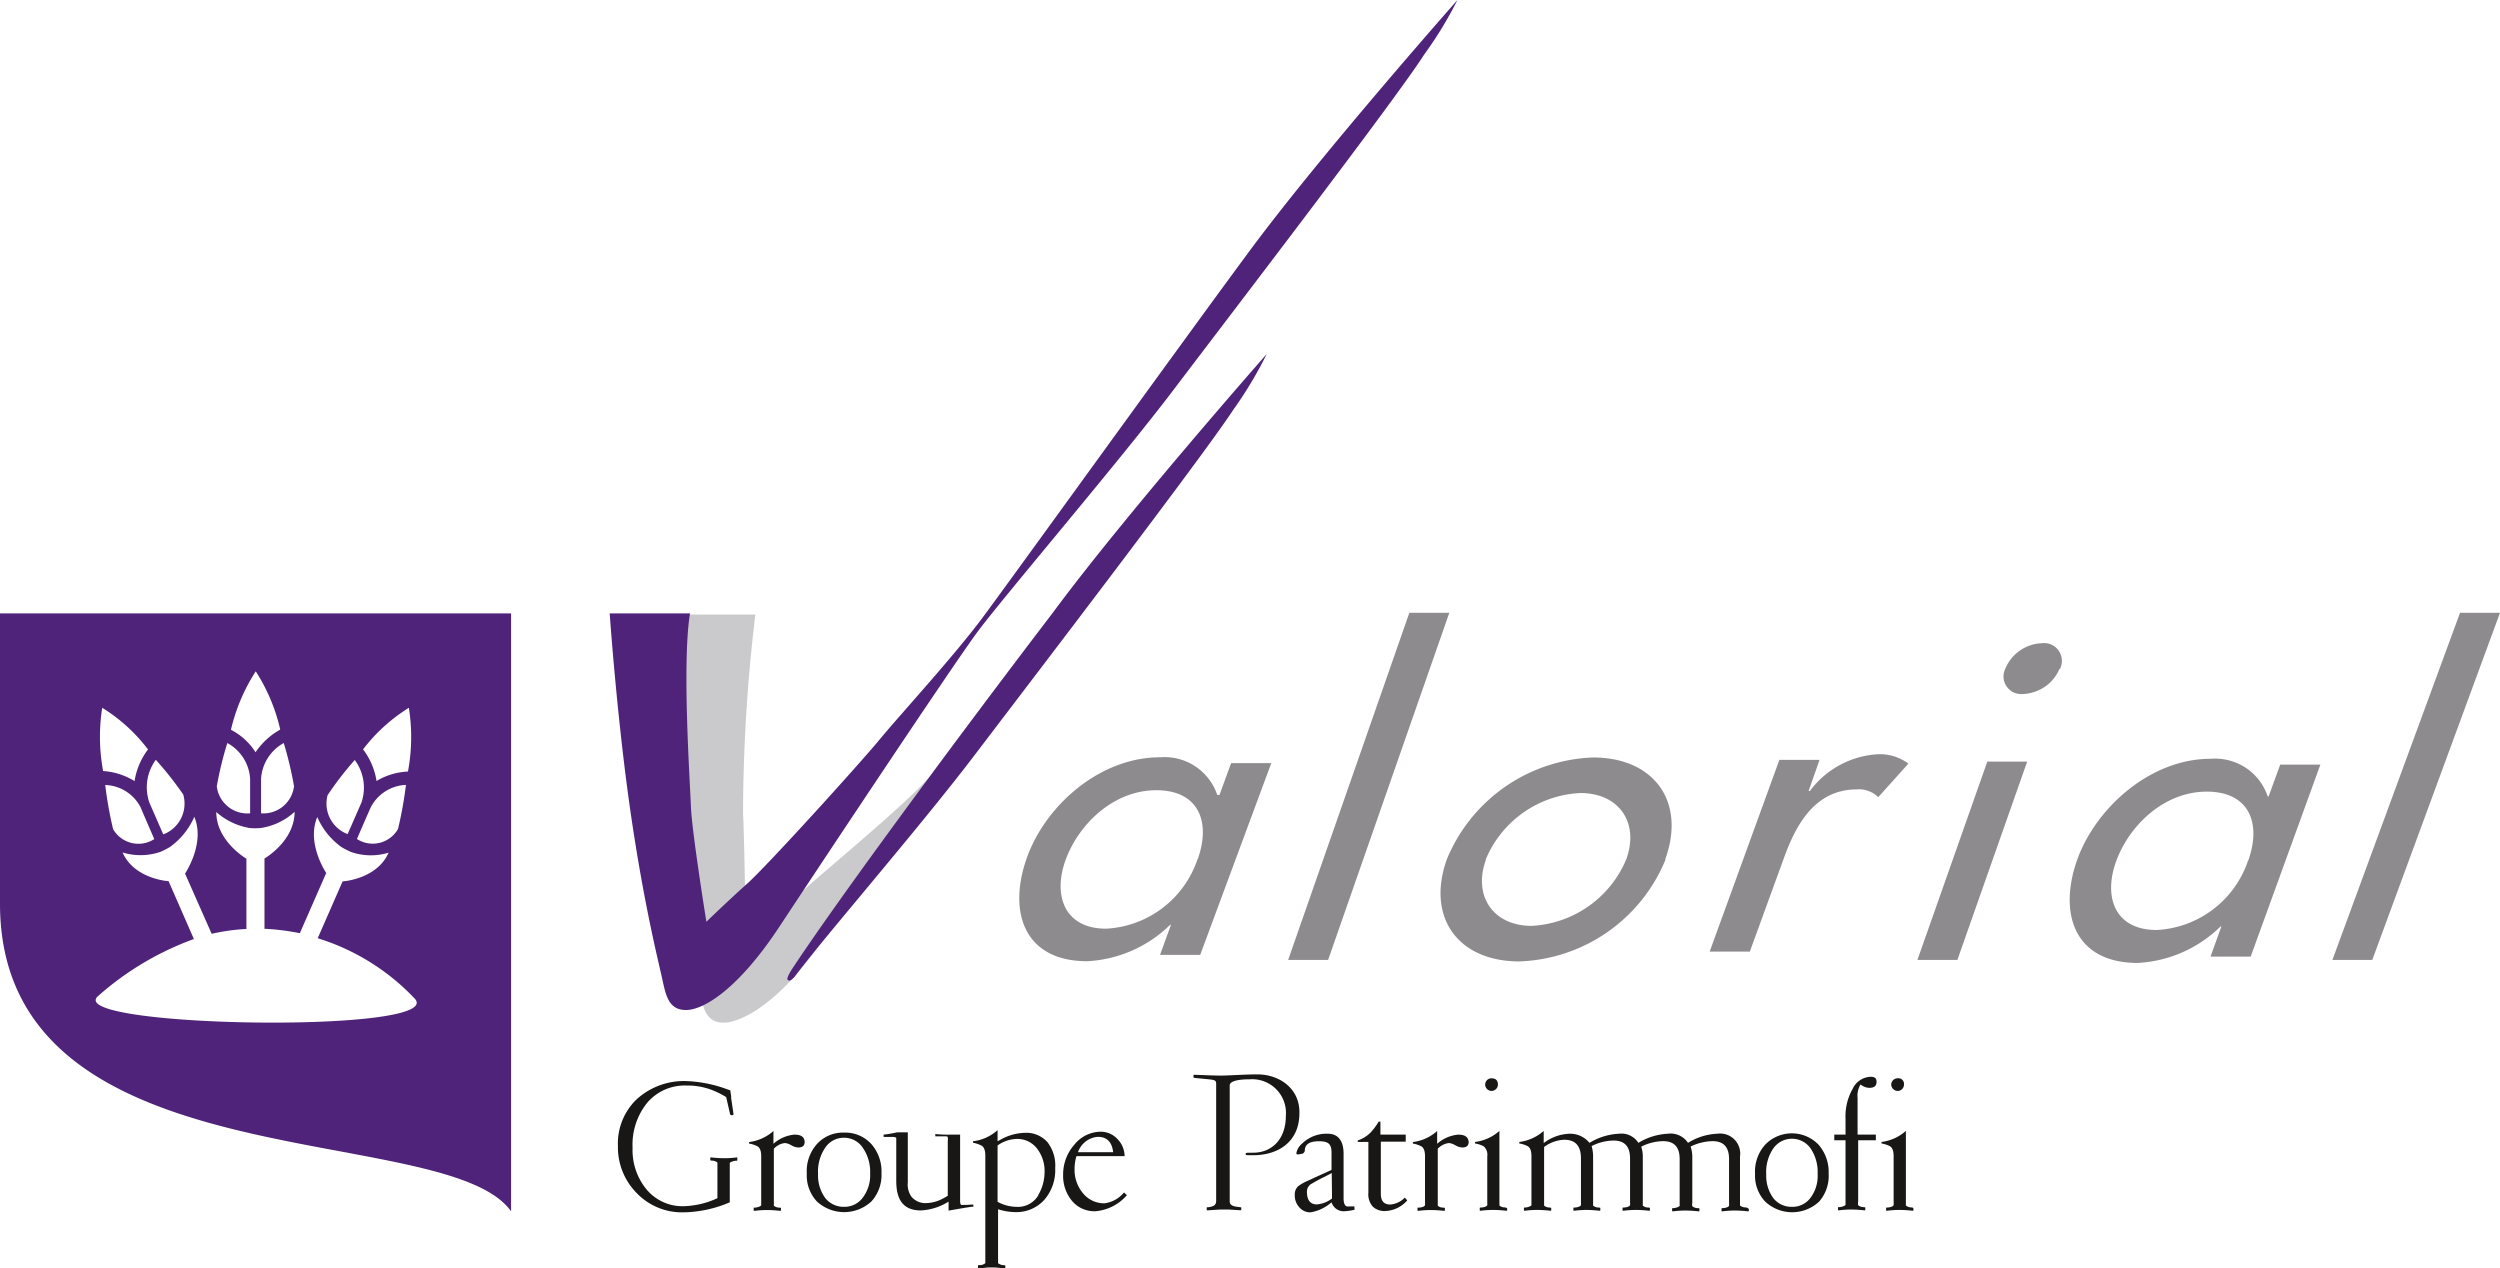 <svg xmlns="http://www.w3.org/2000/svg" viewBox="0 0 248.98 126.31"><defs><style>.cls-1{fill:#cacacc;}.cls-2{fill:#4f2379;}.cls-3{fill:#8d8b8e;}.cls-4{fill:#181716;}</style></defs><g id="Calque_2" data-name="Calque 2"><g id="Calque_1-2" data-name="Calque 1"><path class="cls-1" d="M92.56,77.36c-2.17,2.61-11,9.85-13,11.71a37.62,37.62,0,0,1-5.29,3.73S74.14,83.6,74,81a168,168,0,0,1,1.23-19.8h-11S65,72,66.44,81.55,69.29,97,69.66,98.7s.65,3.15,2.42,3.15,5.8-2.07,10.07-8.58Z"/><path class="cls-2" d="M0,61.09V90c0,28.14,44.35,21.39,50.9,30.64V61.09Zm40.72,9.4a18.64,18.64,0,0,1-.09,6.35,6.68,6.68,0,0,0-3.13.94,7,7,0,0,0-1.34-3.15A17,17,0,0,1,40.72,70.49Zm-.29,7.68a39.65,39.65,0,0,1-.79,4.39,2.9,2.9,0,0,1-4.09,1s.42-1,1.37-3.15A4.13,4.13,0,0,1,40.43,78.17Zm-7.79,1a32.49,32.49,0,0,1,2.69-3.48A4.6,4.6,0,0,1,36,79.92c-.74,1.7-1.38,3.15-1.38,3.15A3.25,3.25,0,0,1,32.64,79.14Zm-3.36-.85A3.07,3.07,0,0,1,26,81V77.55A4.37,4.37,0,0,1,28.26,74,36.3,36.3,0,0,1,29.28,78.29ZM25.47,66.86a18.14,18.14,0,0,1,2.44,5.8,7.16,7.16,0,0,0-2.46,2.26A6.33,6.33,0,0,0,23,72.68,18.37,18.37,0,0,1,25.47,66.86ZM22.64,74a4.34,4.34,0,0,1,2.27,3.57V81a3.06,3.06,0,0,1-3.32-2.69A34.75,34.75,0,0,1,22.64,74Zm-4.38,5.16a3.28,3.28,0,0,1-2,3.94l-1.38-3.16a4.63,4.63,0,0,1,.64-4.27A34.93,34.93,0,0,1,18.26,79.14Zm-2.9,4.41a2.91,2.91,0,0,1-4.1-1,40,40,0,0,1-.78-4.39A4.1,4.1,0,0,1,14,80.4C14.93,82.58,15.36,83.55,15.36,83.55ZM10.18,70.49a16.79,16.79,0,0,1,4.56,4.15,7,7,0,0,0-1.34,3.15,6.82,6.82,0,0,0-3.13-1A18.64,18.64,0,0,1,10.18,70.49ZM9.79,99.18a29.54,29.54,0,0,1,9.52-5.66l-2.52-5.76s-3.41-.2-4.58-2.86A6.09,6.09,0,0,0,16,84.83a9.17,9.17,0,0,0,.93-.48,7.26,7.26,0,0,0,2.42-3C20.47,84,18.43,87,18.43,87L21.08,93a19.62,19.62,0,0,1,3.46-.48v-7s-3-1.74-3-4.65a6.62,6.62,0,0,0,3.37,1.6,7.28,7.28,0,0,0,1,0,6.35,6.35,0,0,0,3.43-1.62c0,2.93-3,4.65-3,4.65v7a22.88,22.88,0,0,1,3.52.44l2.63-6s-2-2.94-.89-5.57a7.2,7.2,0,0,0,2.42,3,9.29,9.29,0,0,0,.94.48,6.05,6.05,0,0,0,3.74.07c-1.17,2.66-4.58,2.86-4.58,2.86l-2.48,5.66a22.36,22.36,0,0,1,9.65,6C44.69,103,6,102.35,9.79,99.18Z"/><path class="cls-2" d="M68.72,61.09h-8s.73,10.49,2.08,19.8,2.81,15,3.16,16.63.64,3.07,2.36,3.07,5.15-2,9.31-8.31S94.77,66.43,97.3,63s14.2-17.08,19.54-24.13,22.17-29,25-33.44A39.14,39.14,0,0,0,145.15,0s-13.66,15.46-20.71,25-23.7,32.64-26.59,36.52-8.14,9.58-10.23,12.11S76.41,86.22,74.42,88s-4.07,3.8-4.07,3.8-1.45-9-1.54-11.48S67.91,66,68.72,61.09Z"/><path class="cls-2" d="M79.12,97.3c2.61-3.54,12.45-14.87,17.93-22.08s22.8-29.84,25.77-34.4a40.25,40.25,0,0,0,3.34-5.57s-14,15.89-21.29,25.75C95.76,72.93,83.78,89.1,78.94,96.42c0,0-.68,1-.49,1.17S78.81,97.61,79.12,97.3Z"/><path class="cls-3" d="M119.29,85.55c1.32-3.7.09-6.85-4.13-6.85s-7.67,3.31-9,6.85-.21,6.94,4,6.94a10.16,10.16,0,0,0,9.11-6.94Zm.24,9.55h-4l1.09-3h-.08a12.73,12.73,0,0,1-8.27,3.63c-6.23,0-7.94-4.85-6-10.31,1.9-5.3,7.34-10,13.25-10a5.54,5.54,0,0,1,5.71,3.75h.22L122.61,76h4Z"/><polygon class="cls-3" points="132.27 95.6 128.29 95.6 140.36 61.03 144.34 61.03 132.27 95.6"/><path class="cls-3" d="M148,85.59c-1.33,3.59.67,6.62,4.55,6.62a10.83,10.83,0,0,0,9.41-6.62c1.32-3.62-.68-6.61-4.57-6.61a10.75,10.75,0,0,0-9.42,6.61Zm17.88,0a16.34,16.34,0,0,1-14.57,10.16c-6.12,0-9.27-4.4-7.22-10.16a16.38,16.38,0,0,1,14.57-10.15C164.74,75.44,167.93,79.85,165.84,85.59Z"/><path class="cls-3" d="M180.12,78.78h.13a9.06,9.06,0,0,1,6.92-3.67,4.78,4.78,0,0,1,2.89.94l-3,3.34a2.64,2.64,0,0,0-1-.62,2.51,2.51,0,0,0-1.15-.15c-4.23,0-6.09,3.67-7.22,6.76l-3.42,9.39h-4l6.94-19.09h4Z"/><polygon class="cls-3" points="194.94 95.6 190.96 95.6 197.92 75.85 201.89 75.85 194.94 95.6"/><path class="cls-3" d="M223.91,85.7c1.33-3.72.09-6.86-4.13-6.86s-7.67,3.3-9,6.86-.21,6.92,4,6.92a10.14,10.14,0,0,0,9.11-6.92Zm.24,9.57h-4l1.08-3h-.08a12.73,12.73,0,0,1-8.26,3.63c-6.24,0-7.95-4.86-6-10.33,1.9-5.21,7.34-10,13.25-10a5.58,5.58,0,0,1,3.51.89,5.52,5.52,0,0,1,2.2,2.87h.08l1.16-3.18h4Z"/><polygon class="cls-3" points="236.26 95.6 232.29 95.6 245 61.03 248.98 61.03 236.26 95.6"/><path class="cls-3" d="M205.1,66.63a4.05,4.05,0,0,1-1.44,1.76,4.2,4.2,0,0,1-2.16.73,1.94,1.94,0,0,1-.92-.14,1.82,1.82,0,0,1-.71-.58,1.73,1.73,0,0,1-.17-1.77,4.11,4.11,0,0,1,3.64-2.57,1.77,1.77,0,0,1,.94.13,1.76,1.76,0,0,1,1.06,1.5,1.7,1.7,0,0,1-.19.94Z"/><path class="cls-4" d="M134.9,120.48a5.55,5.55,0,0,1-1,.15,1.27,1.27,0,0,1-1.29-.89,4.22,4.22,0,0,1-2.09,1,1.44,1.44,0,0,1-1.12-.5,1.76,1.76,0,0,1-.45-1.25,1.08,1.08,0,0,1,.36-.87,4.64,4.64,0,0,1,1-.55l.72-.34.71-.32.64-.29.23-.11v-1.71c0-.85-.3-1.14-1.23-1.14s-1.35.27-1.43.82v.13a.4.4,0,0,1-.25.29,4,4,0,0,1-.42.07c-.11,0-.17,0-.17-.13a1.58,1.58,0,0,1,.55-.93,3.48,3.48,0,0,1,2.58-1c1,0,1.57.67,1.57,2v4.44c0,.48.12.74.34.8a.87.87,0,0,0,.25,0l.34,0,.15,0Zm-2.27-3.66-.19.11-.57.29c-.44.21-.83.43-1.19.64a.9.9,0,0,0-.52.82c0,.85.33,1.27,1,1.27a2.92,2.92,0,0,0,1.5-.59Z"/><path class="cls-4" d="M140.15,119.55a3.06,3.06,0,0,1-2.2,1.06,1.71,1.71,0,0,1-1.21-.42,1.82,1.82,0,0,1-.46-1.4v-5.06h-1.06v-.15a3.32,3.32,0,0,0,1.29-.8,6.54,6.54,0,0,0,.8-1.08h.17V113H140v.7h-2.48v5.19c0,.71.3,1.07.94,1.07a2.25,2.25,0,0,0,1.45-.69Z"/><path class="cls-4" d="M181.18,119.66a3.93,3.93,0,0,1-5.39,0,3.77,3.77,0,0,1-1-2.75,4,4,0,0,1,1-2.9,3.69,3.69,0,0,1,5.33,0,4.15,4.15,0,0,1,1,2.87A3.9,3.9,0,0,1,181.18,119.66Zm-.86-5.29a2.27,2.27,0,0,0-3.71,0,4.15,4.15,0,0,0-.71,2.52l0,.14a3.78,3.78,0,0,0,.72,2.31,2.31,2.31,0,0,0,1.86.85,2.21,2.21,0,0,0,1.84-.91,3.62,3.62,0,0,0,.7-2.37A4.18,4.18,0,0,0,180.32,114.37Z"/><path class="cls-4" d="M145.22,113a3.66,3.66,0,0,0-2.09.91v-1.27a4.46,4.46,0,0,1-2.42,1.1v.15a2.81,2.81,0,0,1,.85.28c.25.16.36.48.36,1v4.55a1.91,1.91,0,0,1,0,.32c-.08.12-.25.2-.59.23-.14,0-.16,0-.16.08v.16c0,.06,0,.08.1.08a9.71,9.71,0,0,1,1.11-.08h.15a11.79,11.79,0,0,1,1.27.08c.06,0,.1,0,.1-.08v-.16c0-.06,0-.06-.16-.08a.82.82,0,0,1-.55-.19h0s0-.15,0-.36v-5.31a1.77,1.77,0,0,1,1.1-.57,1.34,1.34,0,0,1,.52.15l.3.16a1.47,1.47,0,0,0,.53.13q.63,0,.63-.57C146.21,113.22,145.88,113,145.22,113Z"/><path class="cls-4" d="M148.55,108.65a.64.64,0,0,0,.63-.63c0-.42-.21-.63-.65-.63a.63.63,0,0,0-.62.63A.65.65,0,0,0,148.55,108.65Z"/><path class="cls-4" d="M149.88,120.25a.82.82,0,0,1-.55-.19h0s0-.15,0-.36h0v-7.07a4.49,4.49,0,0,1-2.43,1.1v.15a2.89,2.89,0,0,1,.86.28,1.11,1.11,0,0,1,.36,1v4.55h0a1.91,1.91,0,0,1,0,.32c-.08.12-.25.2-.59.23-.14,0-.16,0-.16.08v.16c0,.06,0,.08.1.08a9.71,9.71,0,0,1,1.11-.08h.15a11.79,11.79,0,0,1,1.27.08c.06,0,.1,0,.1-.08v-.16C150,120.27,150,120.27,149.88,120.25Z"/><path class="cls-4" d="M189,108.65a.63.63,0,0,0,.62-.63.56.56,0,0,0-.64-.63.64.64,0,0,0-.63.63A.66.66,0,0,0,189,108.65Z"/><path class="cls-4" d="M190.37,120.25a.88.88,0,0,1-.56-.19h0s0-.15,0-.36h0v-7.07a4.49,4.49,0,0,1-2.43,1.1v.15a2.72,2.72,0,0,1,.85.28c.25.16.36.48.36,1v4.55h0a1.91,1.91,0,0,1,0,.32c-.09.12-.25.2-.59.23-.14,0-.16,0-.16.08v.16c0,.06,0,.08.1.08a9.71,9.71,0,0,1,1.11-.08h.14a11.8,11.8,0,0,1,1.28.08c.06,0,.09,0,.09-.08v-.16C190.52,120.27,190.51,120.27,190.37,120.25Z"/><path class="cls-4" d="M185,109.35a2.17,2.17,0,0,1,.3-1.35,1.37,1.37,0,0,0,.87.34c.48,0,.72-.19.72-.59s-.2-.51-.6-.51a2.05,2.05,0,0,0-1.78,1.2,5.54,5.54,0,0,0-.71,3V113h-1.12v.56h1.12v6.11h0c0,.16,0,.27,0,.32s-.26.2-.6.23c-.14,0-.15,0-.15.08v.16c0,.06,0,.08.09.08a9.7,9.7,0,0,1,1.12-.08h.14a11.79,11.79,0,0,1,1.27.08c.06,0,.1,0,.1-.08v-.16c0-.06,0-.06-.16-.08a.85.85,0,0,1-.55-.19h0a.75.75,0,0,1,0-.36v-6.11h1.76V113H185Z"/><path class="cls-4" d="M79.11,113a3.64,3.64,0,0,0-2.08.91v-1.27a4.52,4.52,0,0,1-2.43,1.1v.15a2.81,2.81,0,0,1,.85.28c.25.16.36.48.36,1v4.55c0,.16,0,.27,0,.32s-.26.2-.6.23c-.14,0-.15,0-.15.08v.16c0,.06,0,.08.1.08a9.58,9.58,0,0,1,1.11-.08h.14a11.66,11.66,0,0,1,1.27.08c.06,0,.1,0,.1-.08v-.16c0-.06,0-.06-.16-.08a.85.85,0,0,1-.55-.19h0s0-.15,0-.36v-5.31a1.72,1.72,0,0,1,1.1-.57,1.35,1.35,0,0,1,.51.15l.3.16a1.47,1.47,0,0,0,.53.13q.63,0,.63-.57C80.1,113.22,79.78,113,79.11,113Z"/><path class="cls-4" d="M104.31,113.74a2.84,2.84,0,0,0-2.26-.92,5.25,5.25,0,0,0-2.49.73l-.21.11v-1.11a4.42,4.42,0,0,1-2.45,1.11v.15a2.87,2.87,0,0,1,.86.29c.25.15.37.48.37,1v10.33c0,.21,0,.33,0,.37h0a.88.88,0,0,1-.57.2c-.15,0-.16,0-.16.08v.15a.08.08,0,0,0,.1.08c1-.06.55-.08,1.11-.08h.14c.56,0,.28,0,1.27.08a.08.08,0,0,0,.1-.08v-.15c0-.06,0-.07-.15-.08a.92.92,0,0,1-.57-.2h0s0-.16,0-.37v-5a5.89,5.89,0,0,0,1.76.29A3.76,3.76,0,0,0,104,119.5a4.52,4.52,0,0,0,1.09-3.18A3.79,3.79,0,0,0,104.31,113.74Zm-.9,5.3a2.36,2.36,0,0,1-2.2,1.15,4,4,0,0,1-1.86-.5v-5.61a3.42,3.42,0,0,1,1.9-.65,2.46,2.46,0,0,1,2,.92,3.63,3.63,0,0,1,.78,2.39A4.52,4.52,0,0,1,103.41,119Z"/><path class="cls-4" d="M73.36,115.27a9.58,9.58,0,0,1-1.11.08h-.14a11.66,11.66,0,0,1-1.27-.08c-.06,0-.1,0-.1.08v.16c0,.06,0,.06.16.08a.85.85,0,0,1,.55.19h0s0,.15,0,.36v3.19a8.51,8.51,0,0,1-3.41.8,4.65,4.65,0,0,1-3.72-1.76A6.14,6.14,0,0,1,63,114.31a6.63,6.63,0,0,1,1.47-4.5,4.91,4.91,0,0,1,3.9-1.7,6.85,6.85,0,0,1,2.47.42,8.63,8.63,0,0,1,1.48.73s.38,1.64.38,1.67.06.15.13.13l.14,0c.06,0,.08,0,.07-.14s-.08-.6-.13-.93l-.09-.6a1.23,1.23,0,0,1,0-.19h0l-.09-.61-.29-.1a13.16,13.16,0,0,0-4-.82,7,7,0,0,0-5,1.78,6.09,6.09,0,0,0-1.9,4.67,6.49,6.49,0,0,0,1.88,4.71,6.25,6.25,0,0,0,4.63,1.91,12.14,12.14,0,0,0,4.63-1v-3.59c0-.16,0-.27,0-.32s.26-.2.6-.23c.14,0,.15,0,.15-.08v-.16C73.46,115.29,73.43,115.27,73.36,115.27Z"/><path class="cls-4" d="M84.05,112.8a3.48,3.48,0,0,0-2.7,1.15,4.05,4.05,0,0,0-1,2.93,3.8,3.8,0,0,0,1,2.77,4,4,0,0,0,5.44,0,3.92,3.92,0,0,0,1-2.81,4.14,4.14,0,0,0-1-2.89A3.5,3.5,0,0,0,84.05,112.8Zm1.88,6.47a2.25,2.25,0,0,1-1.86.92,2.33,2.33,0,0,1-1.87-.86,3.8,3.8,0,0,1-.73-2.34l0-.13a4.21,4.21,0,0,1,.71-2.55,2.22,2.22,0,0,1,1.85-1,2.24,2.24,0,0,1,1.9,1,4.23,4.23,0,0,1,.73,2.57A3.7,3.7,0,0,1,85.93,119.27Z"/><path class="cls-4" d="M95.76,120c-.1,0-.14-.17-.14-.44V113l-.19,0-.5,0-.36,0a11.33,11.33,0,0,1-1.42-.06l0,.23.19,0,.26,0,.27,0,.25,0c.17,0,.25,0,.27.1a1.1,1.1,0,0,1,0,.36v5.46a8.07,8.07,0,0,1-.73.4,3.75,3.75,0,0,1-1.44.33,1.79,1.79,0,0,1-1.45-.64,2.1,2.1,0,0,1-.36-1.41v-5l-.2,0-.49,0c-.06,0-.18,0-.37,0A11,11,0,0,1,88,113l0,.23.19,0,.29,0,.27,0,.24,0a.44.44,0,0,1,.27.1s0,.17,0,.36v3.93c0,2,.81,2.93,2.45,2.93a5.72,5.72,0,0,0,2.76-.88v.9c1.11-.2,1.89-.33,2.33-.39l.14,0,0-.21h-.27A7.34,7.34,0,0,1,95.76,120Z"/><path class="cls-4" d="M110,119.84a2.7,2.7,0,0,1-2.14-1,3.59,3.59,0,0,1-.84-2.43,4.12,4.12,0,0,1,.19-1.27H112a2.44,2.44,0,0,0-.73-1.72,2.25,2.25,0,0,0-1.68-.71,3.4,3.4,0,0,0-2.6,1.3,4.45,4.45,0,0,0-1.11,3,3.89,3.89,0,0,0,.91,2.62,2.91,2.91,0,0,0,2.3,1,4.65,4.65,0,0,0,3.14-1.6l-.29-.27A3,3,0,0,1,110,119.84Zm-.65-6.62c.88,0,1.4.52,1.51,1.53h-3.5A2.28,2.28,0,0,1,109.3,113.22Z"/><path class="cls-4" d="M125.22,107c-1.21,0-2.87.12-3.62.12s-1.77-.05-2.58-.08c-.14,0-.16,0-.16.08v.13c0,.06,0,.08.12.1.48.06,1.31.12,1.72.18s.42.21.42.45,0,10.43,0,11.6c0,.38-.17.58-.79.65-.13,0-.15,0-.15.08v.15c0,.06,0,.08.09.08,1-.06,1-.08,1.52-.08h.59l1.14.07c.06,0,.1,0,.1-.08v-.15c0-.06,0-.06-.15-.08-.6-.06-1-.14-1-.59V108.1c0-.43.84-.61,2-.61a3.36,3.36,0,0,1,3.59,3.64c0,2.39-1.45,3.67-3.25,3.67-.71,0-.75,0-.75.13s.06.12.77.12c2.38,0,4.58-1.26,4.58-4.19C129.47,108.43,127.44,107,125.22,107Z"/><path class="cls-4" d="M173.85,120.25a.88.88,0,0,1-.56-.19h0s0-.15,0-.36h0v-4.51a2,2,0,0,0-2.26-2.28,6,6,0,0,0-2.92.91,2.07,2.07,0,0,0-2-.91,6.22,6.22,0,0,0-2.94.91,2,2,0,0,0-1.93-.91,6.19,6.19,0,0,0-2.94.91,2.49,2.49,0,0,0-2-.91,4.51,4.51,0,0,0-2.56.93v-1.21a4.49,4.49,0,0,1-2.43,1.1v.15a2.72,2.72,0,0,1,.85.28c.25.16.36.48.36,1v4.55h0c0,.16,0,.27,0,.32s-.26.2-.6.23c-.13,0-.15,0-.15.08v.16c0,.06,0,.08.1.08a9.58,9.58,0,0,1,1.11-.08h.14a11.66,11.66,0,0,1,1.27.08c.07,0,.1,0,.1-.08v-.16c0-.06,0-.06-.15-.08a.86.86,0,0,1-.56-.19h0s0-.15,0-.36h0v-5.48a3.63,3.63,0,0,1,2-.72c1.12,0,1.67.61,1.67,1.86v4.34h0a1.91,1.91,0,0,1,0,.32c-.09.12-.25.2-.59.23-.14,0-.16,0-.16.08v.16c0,.06,0,.08.1.08a9.71,9.71,0,0,1,1.11-.08H158a11.8,11.8,0,0,1,1.28.08c.06,0,.1,0,.1-.08v-.16c0-.06,0-.06-.16-.08a.88.88,0,0,1-.56-.19h0s0-.15,0-.36h0v-4.51a3.51,3.51,0,0,0-.15-1.06,5,5,0,0,1,2.18-.55c1.1,0,1.65.58,1.65,1.78v4.34h0a1.91,1.91,0,0,1,0,.32c-.08.12-.25.2-.59.23-.14,0-.16,0-.16.08v.16c0,.06,0,.08.1.08a9.71,9.71,0,0,1,1.11-.08h.15a11.79,11.79,0,0,1,1.27.08c.06,0,.1,0,.1-.08v-.16c0-.06,0-.06-.16-.08a.82.82,0,0,1-.55-.19h0s0-.15,0-.36h0v-4.51a3,3,0,0,0-.16-1v0a5,5,0,0,1,2.18-.55c1.1,0,1.65.58,1.65,1.78v4.34h0c0,.16,0,.27,0,.32s-.26.2-.6.23c-.14,0-.15,0-.15.08v.16c0,.06,0,.08.09.08a9.83,9.83,0,0,1,1.12-.08h.14a11.79,11.79,0,0,1,1.27.08c.06,0,.1,0,.1-.08v-.16c0-.06,0-.06-.16-.08a.85.85,0,0,1-.55-.19h0a.88.88,0,0,1,0-.36h0v-4.51a3.12,3.12,0,0,0-.17-1.07,5.15,5.15,0,0,1,2.18-.54c1.1,0,1.65.58,1.65,1.78v4.34h0a1.91,1.91,0,0,1,0,.32c-.09.12-.25.2-.59.23-.14,0-.16,0-.16.08v.16c0,.06,0,.08.1.08a9.71,9.71,0,0,1,1.11-.08h.14a11.8,11.8,0,0,1,1.28.08c.06,0,.09,0,.09-.08v-.16C174,120.27,174,120.27,173.85,120.25Z"/></g></g></svg>